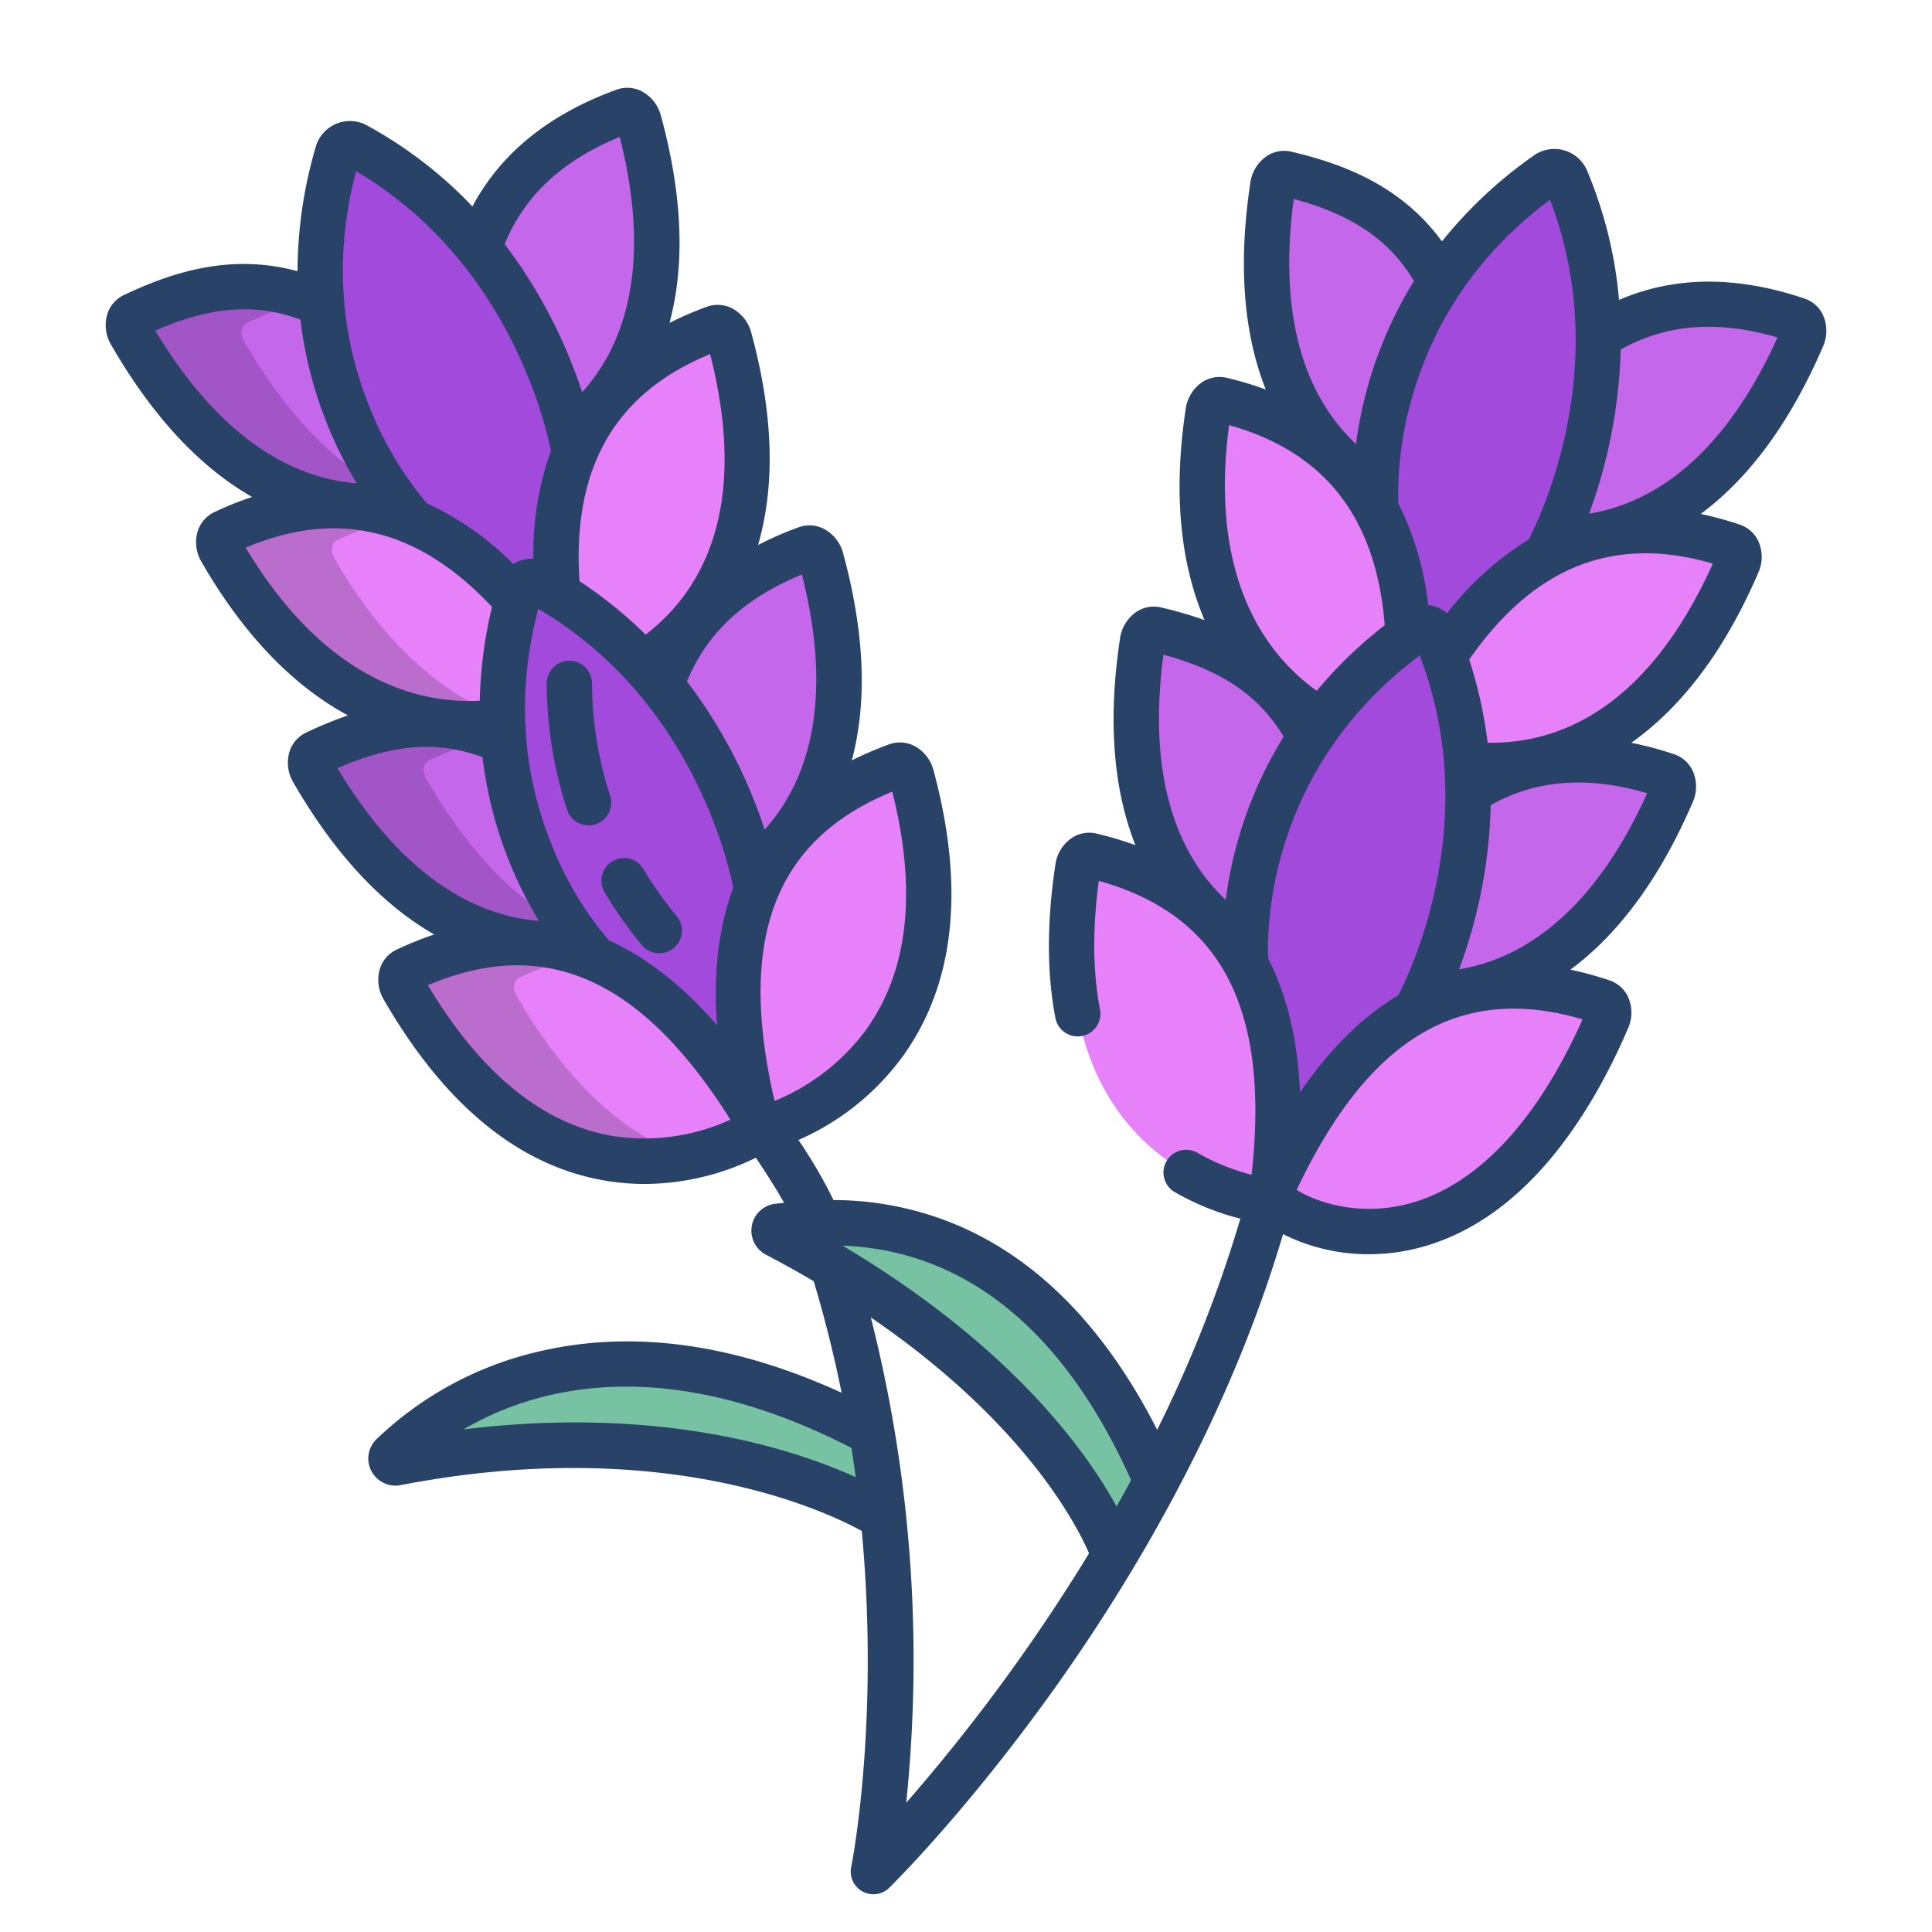 <svg xmlns="http://www.w3.org/2000/svg" version="1.1" xmlns:xlink="http://www.w3.org/1999/xlink" xmlns:svgjs="http://svgjs.com/svgjs" width="512" height="512" x="0" y="0" viewBox="0 0 512 512" style="enable-background:new 0 0 512 512" xml:space="preserve" class=""><g><path fill="#c567ea" d="M476.29 84.8c1.6.54 2.18 2.63 1.3 4.68-15.39 35.66-35.8 48.59-53.31 52.19a58.455 58.455 0 0 1-12.37 1.15 127.2 127.2 0 0 0 11.65-53.63C440.79 78.11 459.1 79 476.29 84.8z" data-original="#c567ea" class=""></path><path fill="#e681fa" d="M459.16 144.72c1.6.54 2.18 2.63 1.3 4.68-15.29 35.45-35.85 48.49-53.46 52.2a59.014 59.014 0 0 1-18.26.91h-.01a108.531 108.531 0 0 0-6.03-28.6c8.47-12.85 17.55-21.34 26.91-26.53v-.01a53.044 53.044 0 0 1 14.7-5.56c11.7-2.52 23.53-.91 34.85 2.91zM424.64 265.5c1.6.54 2.17 2.63 1.29 4.68-28.77 66.97-71.31 60.14-87.04 49.25a4.194 4.194 0 0 1-1.56-4.62 4.77 4.77 0 0 1 .28-.77c11.33-24.35 24.16-38.63 37.52-46.06a52.8 52.8 0 0 1 14.45-5.48c11.75-2.54 23.64-.85 35.06 3z" data-original="#e681fa" class=""></path><path fill="#d4e1f4" d="m424.28 141.67.03.14a53.044 53.044 0 0 0-14.7 5.56q1.08-1.965 2.3-4.55a58.455 58.455 0 0 0 12.37-1.15zM407 201.6l.18.86a52.882 52.882 0 0 0-18.13 7.5h-.01c-.02-2.44-.12-4.93-.31-7.45h.01a59.014 59.014 0 0 0 18.26-.91z" data-original="#d4e1f4"></path><path fill="#c567ea" d="M389.05 209.96a52.882 52.882 0 0 1 18.13-7.5c11.59-2.39 23.31-.68 34.59 3.12 1.6.54 2.17 2.63 1.29 4.68-15.42 35.77-35.93 48.67-53.49 52.21a57.578 57.578 0 0 1-12.22 1.12 126.4 126.4 0 0 0 11.69-53.63z" data-original="#c567ea" class=""></path><path fill="#a24adb" d="M381.74 74.75a108.853 108.853 0 0 1 27.99-28.5 3.452 3.452 0 0 1 5.45 1.57 109.175 109.175 0 0 1 8.38 41.37 127.2 127.2 0 0 1-11.65 53.63q-1.215 2.58-2.3 4.55v.01c-9.36 5.19-18.44 13.68-26.91 26.53q-.945-2.655-2.05-5.31a3.444 3.444 0 0 0-5.44-1.57c-.69.49-1.37.98-2.04 1.48-.69-13.77-3.76-24.75-8.51-33.48h.01a55.288 55.288 0 0 1-.13-5.89 103.729 103.729 0 0 1 17.2-54.39z" data-original="#a24adb" class=""></path><path fill="#d4e1f4" d="M377.35 263.59a57.578 57.578 0 0 0 12.22-1.12l.01.03a52.8 52.8 0 0 0-14.45 5.48 84.03 84.03 0 0 0 2.22-4.39z" data-original="#d4e1f4"></path><path fill="#c567ea" d="M340.85 46.04c17.16 4.05 31.98 11.26 40.89 28.71a103.729 103.729 0 0 0-17.2 54.39h-.01a57.917 57.917 0 0 1-9.78-7.52c-12.88-12.35-23.24-34.07-17.47-72.29.33-2.21 1.92-3.68 3.57-3.29z" data-original="#c567ea" class=""></path><path fill="#e681fa" d="M364.66 135.03c4.75 8.73 7.82 19.71 8.51 33.48a109.41 109.41 0 0 0-22.85 22.6c-16.93-9.76-37.56-32.9-30.17-81.86.33-2.21 1.93-3.68 3.57-3.29 11.51 2.72 22.32 7.59 30.89 15.84a53.623 53.623 0 0 1 10.05 13.23z" data-original="#e681fa" class=""></path><path fill="#d4e1f4" d="M364.66 135.03a53.623 53.623 0 0 0-10.05-13.23l.14-.18a57.917 57.917 0 0 0 9.78 7.52h.01a55.288 55.288 0 0 0 .13 5.89z" data-original="#d4e1f4"></path><path fill="#c567ea" d="M306.32 166.82c17.16 4.05 31.98 11.26 40.89 28.71a102.954 102.954 0 0 0-17.18 54.42 57.4 57.4 0 0 1-9.78-7.52c-12.89-12.35-23.26-34.1-17.5-72.32.33-2.21 1.93-3.68 3.57-3.29z" data-original="#c567ea" class=""></path><path fill="#e681fa" d="M330.18 255.55c7.22 13.34 10.44 32.11 7.23 58.44v.02c-.12.46-.24.91-.36 1.36-.69 1.66-2.16 2.78-3.58 2.51-12.97-2.49-58.62-16.39-47.85-87.85.34-2.21 1.93-3.68 3.57-3.29 11.6 2.74 22.47 7.52 31.04 15.72a52.338 52.338 0 0 1 9.95 13.09z" data-original="#e681fa" class=""></path><path fill="#a24adb" d="M337.61 314.04a4.77 4.77 0 0 0-.28.77l-.08-.02a6.331 6.331 0 0 0 .16-.78v-.02c3.21-26.33-.01-45.1-7.23-58.44a55.706 55.706 0 0 1-.15-5.6 102.954 102.954 0 0 1 17.18-54.42q1.47-2.22 3.11-4.42a109.41 109.41 0 0 1 22.85-22.6c.67-.5 1.35-.99 2.04-1.48a3.444 3.444 0 0 1 5.44 1.57q1.11 2.655 2.05 5.31a108.531 108.531 0 0 1 6.03 28.6c.19 2.52.29 5.01.31 7.45a126.4 126.4 0 0 1-11.69 53.63 84.03 84.03 0 0 1-2.22 4.39c-13.36 7.43-26.19 21.71-37.52 46.06z" data-original="#a24adb" class=""></path><path fill="#d4e1f4" d="M337.05 315.37c.12-.45.24-.9.36-1.36a6.331 6.331 0 0 1-.16.78 5.664 5.664 0 0 1-.2.58zM330.03 249.95a55.706 55.706 0 0 0 .15 5.6 52.338 52.338 0 0 0-9.95-13.09l.02-.03a57.4 57.4 0 0 0 9.78 7.52z" data-original="#d4e1f4"></path><path fill="#78c2a4" d="M306.46 392.6q-5.445 10.26-11.14 19.72s-12.37-39.5-74.61-76.76q-7.02-4.2-14.89-8.34a1.182 1.182 0 0 1 .34-2.25c2.61-.28 6.28-.72 10.74-.88 21.77-.77 62.28 5.2 89.56 68.51z" data-original="#78c2a4"></path><path fill="#e681fa" d="M241.61 205.75c18.5 68.83-25.34 88.68-37.35 92.81a2.892 2.892 0 0 1-2.84-.8c-.45-.67-.89-1.32-1.31-1.94-.08-.22-.15-.44-.21-.67-6.32-26.12-5.19-45.29.63-59.43a52.336 52.336 0 0 1 8.2-13.69c7.56-9.09 17.78-15.08 28.95-19.13 1.59-.58 3.35.69 3.93 2.85z" data-original="#e681fa" class=""></path><path fill="#78c2a4" d="M231.12 379.8c1.28 7.66 2.26 15.12 2.99 22.33 0 0-45.65-30.54-129.03-14.46a1.176 1.176 0 0 1-1.12-1.97c10.95-10.9 53.94-45 127.16-5.9z" data-original="#78c2a4"></path><path fill="#c567ea" d="M217.66 148.22c10.13 37.22 2.39 60.02-8.95 73.79a57.9 57.9 0 0 1-9.18 8.9 126.478 126.478 0 0 0-24.28-49.23 53.081 53.081 0 0 1 9.54-17.22c7.57-9.07 17.78-15.04 28.94-19.09 1.59-.58 3.34.69 3.93 2.85z" data-original="#c567ea" class=""></path><path fill="#d4e1f4" d="m208.71 222.01.02.02a52.336 52.336 0 0 0-8.2 13.69c-.25-1.42-.58-3.03-1-4.81a57.9 57.9 0 0 0 9.18-8.9zM201.42 297.76a5.162 5.162 0 0 1-1.31-1.94c.42.62.86 1.27 1.31 1.94z" data-original="#d4e1f4"></path><path fill="#e681fa" d="M199.73 295.26c1.24 2.04.93 4.62-.67 5.47-11.69 6.14-56.05 23.76-92.16-38.83-1.12-1.93-.79-4.07.74-4.8 10.7-5.06 22.08-8.09 33.81-7.1a52.6 52.6 0 0 1 16.19 4.05c13.96 5.93 28.17 18.59 42.07 41.18.01.01.01.02.02.03z" data-original="#e681fa" class=""></path><path fill="#a24adb" d="M199.9 295.15c.06.23.13.45.21.67-.13-.19-.26-.38-.38-.56-.01-.01-.01-.02-.02-.03-13.9-22.59-28.11-35.25-42.07-41.18a54.5 54.5 0 0 1-3.6-4.28 102.983 102.983 0 0 1-20.5-53.27c-.15-1.76-.25-3.56-.31-5.39a109.094 109.094 0 0 1 3.77-31.93c.21-.8.44-1.61.67-2.42a3.442 3.442 0 0 1 5.23-2.17c1.68.93 3.32 1.88 4.91 2.87a109.01 109.01 0 0 1 22.55 18.59q2.565 2.775 4.89 5.63a126.478 126.478 0 0 1 24.28 49.23c.42 1.78.75 3.39 1 4.81-5.82 14.14-6.95 33.31-.63 59.43z" data-original="#a24adb" class=""></path><path fill="#e681fa" d="M193.33 89.79c10.12 37.19 2.21 60.2-9.22 74.09a59.15 59.15 0 0 1-13.75 12.17 109.01 109.01 0 0 0-22.55-18.59c-1.38-15.24.41-27.49 4.44-37.36a53.134 53.134 0 0 1 8.2-13.82c7.56-9.21 17.78-15.29 28.95-19.34 1.59-.58 3.34.69 3.93 2.85z" data-original="#e681fa" class=""></path><path fill="#d4e1f4" d="m184.11 163.88.68.58a53.081 53.081 0 0 0-9.54 17.22q-2.325-2.85-4.89-5.63a59.15 59.15 0 0 0 13.75-12.17z" data-original="#d4e1f4"></path><path fill="#c567ea" d="M169.37 32.26c10.15 37.29 2.32 60.13-9.07 73.9a57.927 57.927 0 0 1-9.12 8.83h-.01a127.316 127.316 0 0 0-24.24-49.21h.01c6.55-19.44 21.42-30.18 38.5-36.37 1.59-.58 3.35.69 3.93 2.85z" data-original="#c567ea" class=""></path><path fill="#d4e1f4" d="m160.3 106.16.15.12a53.134 53.134 0 0 0-8.2 13.82h-.01c-.26-1.5-.61-3.21-1.07-5.11h.01a57.927 57.927 0 0 0 9.12-8.83z" data-original="#d4e1f4"></path><path fill="#a24adb" d="M152.24 120.1h.01c-4.03 9.87-5.82 22.12-4.44 37.36-1.59-.99-3.23-1.94-4.91-2.87a3.442 3.442 0 0 0-5.23 2.17c-.23.81-.46 1.62-.67 2.42-9.12-10.31-18.35-16.98-27.49-20.85a54.677 54.677 0 0 1-3.78-4.52 103.568 103.568 0 0 1-20.44-53.27 108.321 108.321 0 0 1 4.1-39.74 3.438 3.438 0 0 1 5.23-2.17 108.87 108.87 0 0 1 32.31 27.15 127.316 127.316 0 0 1 24.24 49.21c.46 1.9.81 3.61 1.07 5.11z" data-original="#a24adb" class=""></path><path fill="#c567ea" d="M154.04 249.77a58.239 58.239 0 0 1-12.59.2c-17.72-1.7-39.28-12.28-58.51-45.6-1.11-1.93-.78-4.07.75-4.8 15.94-7.53 32.01-11.15 49.85-3.07a102.983 102.983 0 0 0 20.5 53.27z" data-original="#c567ea" class=""></path><path fill="#d4e1f4" d="M157.64 254.05a52.6 52.6 0 0 0-16.19-4.05v-.03a58.239 58.239 0 0 0 12.59-.2 54.5 54.5 0 0 0 3.6 4.28z" data-original="#d4e1f4"></path><path fill="#e681fa" d="M133.23 191.11h-.01c-19.32 2.93-49.86-2.28-74.61-45.17-1.11-1.93-.78-4.08.75-4.8 10.61-5.02 22.01-7.94 33.77-6.92a54.154 54.154 0 0 1 16.38 4.11c9.14 3.87 18.37 10.54 27.49 20.85a109.094 109.094 0 0 0-3.77 31.93z" data-original="#e681fa" class=""></path><path fill="#c567ea" d="M105.73 133.81a58.133 58.133 0 0 1-12.58.2c-17.72-1.7-39.27-12.29-58.49-45.6-1.12-1.93-.78-4.08.74-4.8 15.94-7.53 32.02-11.15 49.86-3.07h.03a103.568 103.568 0 0 0 20.44 53.27z" data-original="#c567ea" class=""></path><path fill="#d4e1f4" d="M93.15 134.01a58.133 58.133 0 0 0 12.58-.2 54.677 54.677 0 0 0 3.78 4.52 54.154 54.154 0 0 0-16.38-4.11z" data-original="#d4e1f4"></path><path fill="#ba6dcc" d="M136.9 263.9c-1.12-1.93-.79-4.07.74-4.8a78.416 78.416 0 0 1 17.519-6.025A52.184 52.184 0 0 0 141.45 250c-11.73-.99-23.11 2.04-33.81 7.1-1.53.73-1.86 2.87-.74 4.8 25.907 44.905 56.06 48.523 75.348 44.715-14.648-5.1-30.679-17.289-45.348-42.715z" data-original="#ba6dcc" class=""></path><path fill="#a255c6" d="M112.94 206.37c-1.11-1.93-.78-4.07.75-4.8a85.515 85.515 0 0 1 17.154-6.2c-16.77-6.564-32.021-2.948-47.154 4.2-1.53.73-1.86 2.87-.75 4.8 19.23 33.32 40.79 43.9 58.51 45.6a58.239 58.239 0 0 0 12.59-.2 88.076 88.076 0 0 1-2.622-3.589c-12.691-6.287-26.069-18.31-38.478-39.811z" data-original="#a255c6" class=""></path><path fill="#ba6dcc" d="M88.61 147.94c-1.11-1.93-.78-4.08.75-4.8a76.153 76.153 0 0 1 17.336-5.9 53.915 53.915 0 0 0-13.566-3.02c-11.76-1.02-23.16 1.9-33.77 6.92-1.53.72-1.86 2.87-.75 4.8 24.75 42.89 55.29 48.1 74.61 45.17h.01c-.013-.386-.01-.782-.019-1.171-14.66-5.472-30.562-17.67-44.601-41.999z" data-original="#ba6dcc" class=""></path><path fill="#a255c6" d="M64.66 90.41c-1.12-1.93-.78-4.08.74-4.8a85.542 85.542 0 0 1 17.162-6.2c-16.771-6.563-32.03-2.946-47.162 4.2-1.52.72-1.86 2.87-.74 4.8 19.22 33.31 40.77 43.9 58.49 45.6a58.133 58.133 0 0 0 12.58-.2 88.564 88.564 0 0 1-2.608-3.591C90.434 123.93 77.063 111.905 64.66 90.41z" data-original="#a255c6" class=""></path><g fill="#284268"><path d="M160.207 236.428a109.246 109.246 0 0 0 9.846 13.968 6 6 0 1 0 9.23-7.667 97.41 97.41 0 0 1-8.76-12.431 6 6 0 0 0-10.316 6.13zM156.888 181.065a6 6 0 1 0-12 .075 109.561 109.561 0 0 0 5.372 33.393 6 6 0 1 0 11.406-3.726 97.589 97.589 0 0 1-4.778-29.742z" fill="#284268" data-original="#284268" class=""></path><path d="M483.1 91.859a10.208 10.208 0 0 0 .1-8.16 8.342 8.342 0 0 0-4.985-4.581c-18.082-6.1-34.563-5.958-49.151.369a113.838 113.838 0 0 0-8.345-33.972 9.425 9.425 0 0 0-14.449-4.156 117.693 117.693 0 0 0-24.134 22.608c-11.1-15.159-26.851-20.682-39.9-23.765a8.343 8.343 0 0 0-6.655 1.251 10.2 10.2 0 0 0-4.228 6.981c-3.563 23.623-1.224 41.406 4.091 54.792a88.447 88.447 0 0 0-10.337-3.1 8.341 8.341 0 0 0-6.655 1.251 10.2 10.2 0 0 0-4.228 6.981c-3.662 24.284-.761 42.453 4.991 55.973a106.254 106.254 0 0 0-11.515-3.351 8.346 8.346 0 0 0-6.654 1.251 10.207 10.207 0 0 0-4.229 6.981c-3.559 23.605-1.226 41.381 4.082 54.769a91.553 91.553 0 0 0-10.328-3.081 8.347 8.347 0 0 0-6.652 1.249 10.21 10.21 0 0 0-4.23 6.983q-3.417 22.65-.021 40.521a6.018 6.018 0 1 0 11.842-2.148q-2.87-14.886-.317-34.057c32.489 9.058 45.393 33.928 40.484 77.883a57.8 57.8 0 0 1-14.248-5.775 6.014 6.014 0 1 0-6.055 10.392 68.666 68.666 0 0 0 17.339 7.014 347.361 347.361 0 0 1-22.048 55.948c-13.871-27.229-31.929-45.565-53.8-54.572a84.85 84.85 0 0 0-31.986-6.312 127.886 127.886 0 0 0-9.281-15.918 67.871 67.871 0 0 0 27.648-22.18c13.782-19.124 16.528-44.606 8.16-75.737a10.18 10.18 0 0 0-5-6.455 8.344 8.344 0 0 0-6.773-.479 91.467 91.467 0 0 0-9.9 4.255c3.722-13.919 3.975-31.842-2.294-54.868a10.2 10.2 0 0 0-5.006-6.444 8.343 8.343 0 0 0-6.758-.473 90.573 90.573 0 0 0-10.79 4.713c4.088-14.064 4.7-32.427-1.776-56.23a10.2 10.2 0 0 0-5.009-6.443 8.342 8.342 0 0 0-6.754-.471 90.839 90.839 0 0 0-9.919 4.272c3.735-13.928 4-31.858-2.272-54.887a10.2 10.2 0 0 0-5.009-6.444 8.333 8.333 0 0 0-6.755-.471c-17.938 6.511-30.732 16.9-38.19 30.943a113.82 113.82 0 0 0-27.7-21.338 9.427 9.427 0 0 0-13.887 5.764A117.747 117.747 0 0 0 78.85 71.87c-18.126-4.929-33.883.584-46.013 6.32a8.34 8.34 0 0 0-4.419 5.127 10.2 10.2 0 0 0 1.045 8.092C41.4 112.1 54.308 124.544 66.805 131.7a88.629 88.629 0 0 0-10.012 4.021 8.345 8.345 0 0 0-4.421 5.128 10.2 10.2 0 0 0 1.045 8.093c12.275 21.273 25.868 33.665 38.792 40.646a106.112 106.112 0 0 0-11.089 4.562 8.343 8.343 0 0 0-4.419 5.127 10.208 10.208 0 0 0 1.046 8.093c11.928 20.674 24.83 33.12 37.323 40.275a91.549 91.549 0 0 0-9.994 4.034 8.345 8.345 0 0 0-4.421 5.128 10.208 10.208 0 0 0 1.045 8.093c16.349 28.333 36.372 44.522 59.515 48.117a62.867 62.867 0 0 0 9.65.744 67.5 67.5 0 0 0 29.445-6.946c2.588 3.86 5.306 8.062 7.473 11.946-.558.059-1.091.118-1.589.174l-.685.076a7.108 7.108 0 0 0-6.253 5.765 7.207 7.207 0 0 0 3.773 7.753q6.629 3.477 12.61 7.01a324.026 324.026 0 0 1 7.392 29.554c-28.53-13.067-55.466-16.754-80.209-10.937a91.95 91.95 0 0 0-43.095 23.294 7.108 7.108 0 0 0-1.294 8.408 7.207 7.207 0 0 0 7.786 3.707c69.247-13.358 111.918 6.546 122.16 12.155 4.756 51.127-2.691 88.542-2.8 89.065a6 6 0 0 0 10.075 5.5c.827-.811 20.538-20.235 43.77-52.788 19.923-27.919 45.9-70.712 60.6-120.438a50.454 50.454 0 0 0 22.731 5.325 53.116 53.116 0 0 0 14.687-2.086c27.52-7.906 44.553-35.769 54-57.75a10.215 10.215 0 0 0 .094-8.16 8.341 8.341 0 0 0-4.981-4.573 91.415 91.415 0 0 0-10.384-2.846c11.582-8.56 22.948-22.425 32.4-44.332a10.206 10.206 0 0 0 .1-8.161 8.347 8.347 0 0 0-4.985-4.581 90.86 90.86 0 0 0-11.38-3.049c11.964-8.444 23.891-22.416 33.662-45.069a10.205 10.205 0 0 0 .1-8.159 8.343 8.343 0 0 0-4.985-4.582A90.843 90.843 0 0 0 450.7 136.2c11.58-8.565 22.945-22.43 32.4-44.341zm-294.911 1.975c10.542 41.4-2.467 63.092-17.083 74.353a114.137 114.137 0 0 0-17.541-14.166c-1.94-30.086 9.41-49.821 34.624-60.187zM164.232 36.3c7.392 29.062 3.949 52.2-9.952 67.65a135.688 135.688 0 0 0-11.228-25.192 129.238 129.238 0 0 0-9.307-14.05c5.236-12.844 15.248-22.181 30.487-28.408zm-69.88 9.077c39.007 22.955 49.629 64.221 51.659 74.081a80.027 80.027 0 0 0-4.652 28.621 9.246 9.246 0 0 0-3.945.681 9.021 9.021 0 0 0-1.36.723 79.643 79.643 0 0 0-22.921-16.093 91.833 91.833 0 0 1-14.758-24.422c-8.413-20.219-9.764-41.598-4.023-63.59zM41.142 87.6c14.8-6.422 26.633-7.307 38.465-2.888a109.009 109.009 0 0 0 14.942 43.38c-20.1-1.613-38.375-15.412-53.407-40.492zm23.964 57.544c24.331-10.286 45.741-5.13 65.284 15.7a116.75 116.75 0 0 0-3.245 24.854c-15.674.822-40.561-4.804-62.039-40.557zm24.32 58.417c14.785-6.416 26.617-7.306 38.44-2.9a108.418 108.418 0 0 0 14.96 43.39c-20.097-1.616-38.373-15.415-53.4-40.493zm73.631 97.6c-18.8-2.92-35.5-16.395-49.671-40.059 31.044-13.192 56.634-1.8 80.188 35.624a54.871 54.871 0 0 1-30.517 4.433zm26.959-29.479q-13.56-15.621-28.679-22.478a90.661 90.661 0 0 1-14.757-24.394c-8.362-20.143-9.685-41.482-3.945-63.471 39.312 23.12 49.778 64.489 51.7 73.944q-5.862 15.617-4.319 36.397zm1.312-77.142a128.634 128.634 0 0 0-9.274-13.935c5.227-12.806 15.232-22.123 30.462-28.343 7.391 29.053 3.974 52.167-9.875 67.6a134.434 134.434 0 0 0-11.313-25.322zm13.936 97.222c-9.935-43.035.008-69.207 31.2-81.966 6.6 26.324 4.266 47.549-6.953 63.116a56.974 56.974 0 0 1-24.247 18.85zM122.853 378.8c18.905-11.07 53.141-20.627 102.79 4.919q.612 3.911 1.123 7.746c-16.51-7.503-51.781-19.013-103.913-12.665zm117.307 98.953a369.133 369.133 0 0 0-9.383-128.62c40.231 27.489 54.29 54.371 57.836 62.511a485.434 485.434 0 0 1-48.453 66.109zm55.74-78.526c-8.245-15.021-28.22-42.687-72.619-69.123 20.894.821 53.18 10.313 76.471 62.141a454.973 454.973 0 0 1-3.852 6.982zm114.86-346.3c16.232 42.363-1.076 81.093-5.625 90.055a79.849 79.849 0 0 0-21.635 19.566 9.239 9.239 0 0 0-3.51-1.928 9.015 9.015 0 0 0-1.511-.283 79.729 79.729 0 0 0-7.9-26.914 91.959 91.959 0 0 1 3.691-28.283c6.03-21.048 18.296-38.599 36.489-52.209zm-67.906-.2c15.564 4.211 25.37 10.905 31.865 21.741a109.022 109.022 0 0 0-15.361 43.212c-14.702-13.786-20.386-35.964-16.505-64.944zm-17.13 59.937c25.428 7.139 38.952 24.528 41.249 53.01a116.661 116.661 0 0 0-18.025 17.4c-12.769-9.126-28.718-29.048-23.225-70.401zm-.889 125.811c-14.7-13.807-20.387-35.991-16.508-64.969 15.557 4.209 25.36 10.9 31.855 21.723a108.4 108.4 0 0 0-15.348 43.255zm11.259 15.573c-.34-6.725-.779-49.7 40.139-80.347 16.323 42.6-1.278 81.477-5.667 90.067q-14.315 8.552-26.059 25.755-.865-20.668-8.414-35.466zm83.306 16.09c-11.949 26.749-27.567 43.543-45.265 48.628-12.51 3.592-23.914.562-30.513-3.419 19.103-40.309 43.278-54.753 75.778-45.209zm17.123-59.922c-12.328 27.322-29.42 43.251-49.852 46.677a134.321 134.321 0 0 0 6.939-26.851 128.73 128.73 0 0 0 1.435-16.679c12.065-6.748 25.694-7.787 41.477-3.147zm17.4-60.856c-17.556 38.943-41.241 47.788-59.692 47.469a114.322 114.322 0 0 0-4.885-22.023c17.228-24.731 38.405-33.079 64.572-25.446zm-32.81-13.225a135.757 135.757 0 0 0 8.385-43.5c12.107-6.783 25.76-7.838 41.555-3.2-12.353 27.377-29.467 43.321-49.945 46.7z" fill="#284268" data-original="#284268" class=""></path></g></g></svg>
